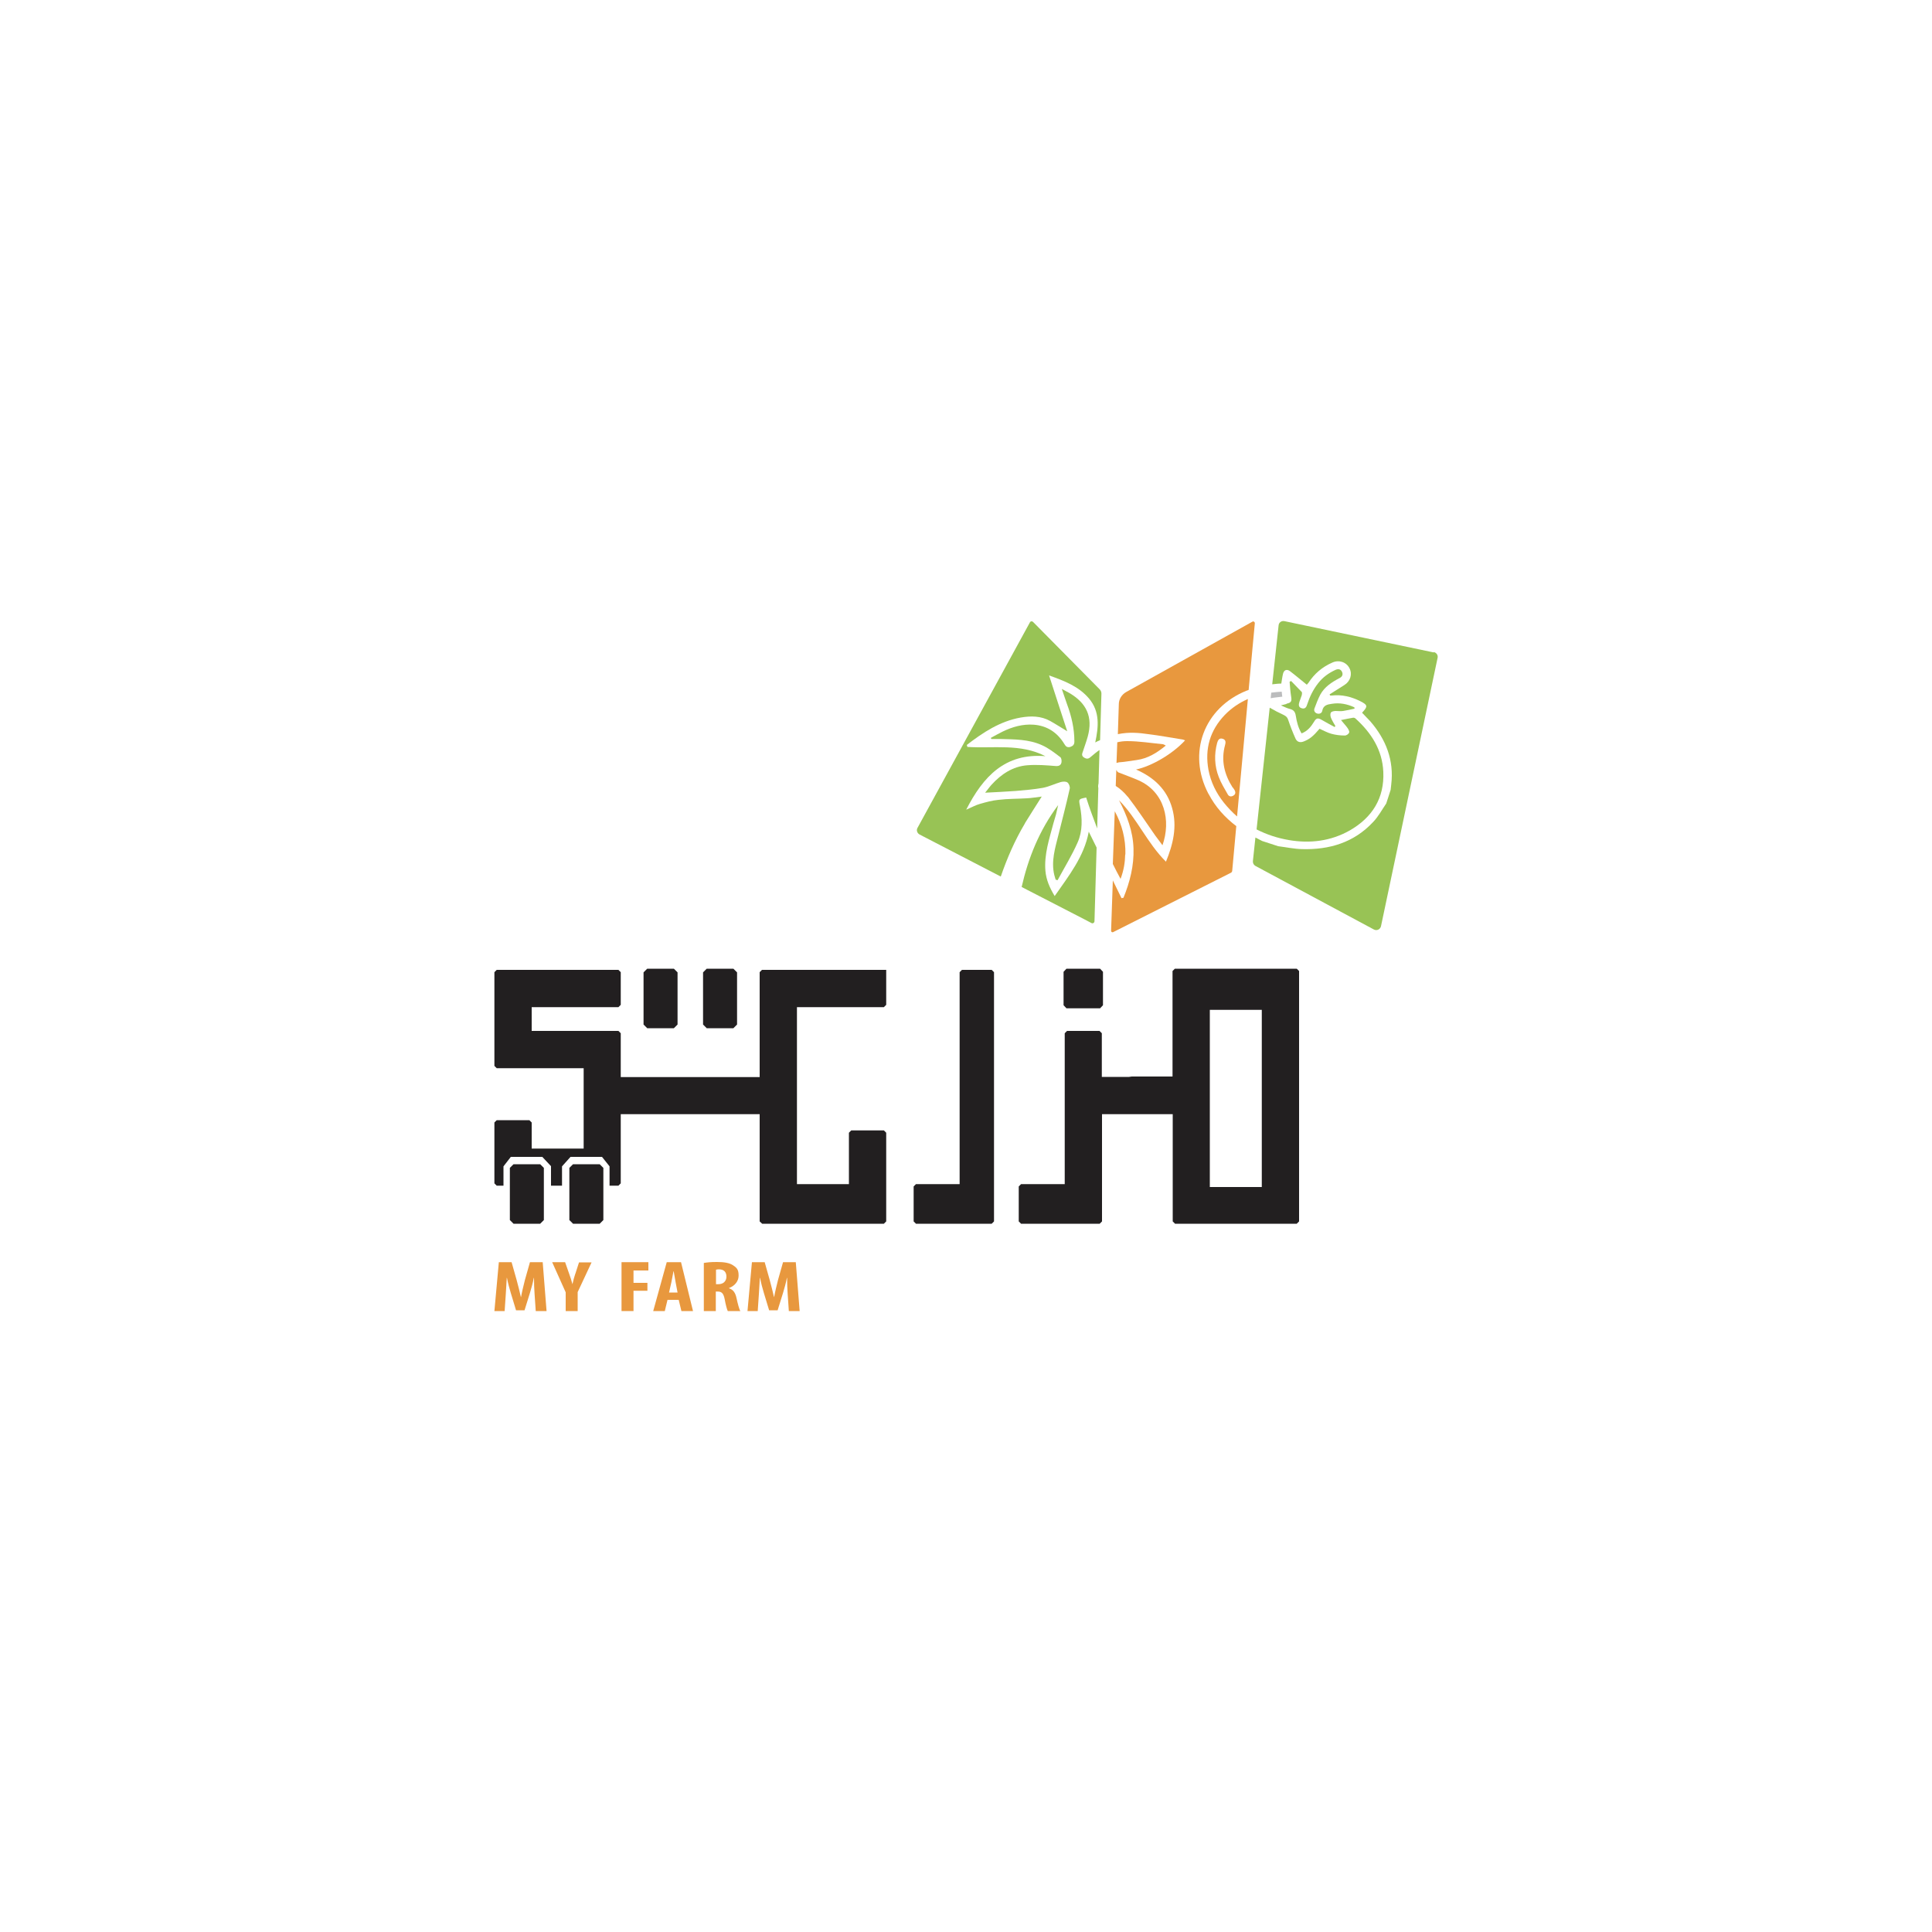 <?xml version="1.0" encoding="UTF-8"?>
<svg id="Layer_2" data-name="Layer 2" xmlns="http://www.w3.org/2000/svg" version="1.1" viewBox="0 0 1000 1000">
  <defs>
    <style>
      .cls-1 {
        fill: #221f20;
      }

      .cls-1, .cls-2, .cls-3, .cls-4 {
        stroke-width: 0px;
      }

      .cls-2 {
        fill: #e8983e;
      }

      .cls-3 {
        fill: #bbbcbd;
      }

      .cls-4 {
        fill: #98c355;
      }
    </style>
  </defs>
  <path class="cls-2" d="M274.3,653.3l-2.6,9.2c-.8,3.2-1.5,6-2,8.8h-.1c-.6-2.8-1.4-5.7-2.2-8.8l-2.6-9.2h-6.6l-2.3,25.3h5.3l.6-8.8c.1-2.5.4-5.7.5-8.4h.1c.5,2.7,1.4,5.9,2,7.9l2.7,8.9h4.4l2.8-9c.6-2,1.5-5.1,2-7.8h.1c0,2.7.1,6,.3,8.4l.6,8.8h5.6l-2-25.3h-6.6Z"/>
  <path class="cls-2" d="M297.8,659.2c-.6,1.8-1.1,3.6-1.5,5.5h0c-.5-1.9-1.1-3.8-1.7-5.4l-2.1-6h-6.7l7,15.6v9.7h6.2v-9.8l7.2-15.4h-6.5l-1.9,5.9h0Z"/>
  <polygon class="cls-2" points="321.7 678.6 327.9 678.6 327.9 668.1 335.1 668.1 335.1 664 327.9 664 327.9 657.6 335.6 657.6 335.6 653.3 321.7 653.3 321.7 678.6"/>
  <path class="cls-2" d="M345.1,653.3l-7,25.3h6l1.4-5.8h5.8l1.4,5.8h6l-6.2-25.3h-7.5,0ZM346.3,669l1.2-5.3c.3-1.5.8-4,1.1-5.7h.1c.3,1.6.7,4.2,1,5.7l1,5.3h-4.6Z"/>
  <path class="cls-2" d="M377.3,666.7h0c3.2-1.2,5-3.7,5-6.4s-.6-3.9-2.6-5.2c-2-1.5-5.1-1.9-8.6-1.9s-4.9.2-6.8.5v24.9h6.2v-10.1h1c2,0,3,.9,3.6,4,.5,2.8,1.2,5.4,1.6,6.1h6.5c-.6-.9-1.4-4-2-6.8-.6-2.7-1.7-4.3-3.9-5M371.7,664.7h-1.1v-7.5c.3-.1,1-.2,1.5-.2,2.8,0,3.9,1.6,3.9,3.8s-1.5,3.9-4.2,3.9"/>
  <path class="cls-2" d="M405.3,653.3l-2.6,9.2c-.8,3.2-1.5,6-2,8.8h-.1c-.6-2.8-1.4-5.7-2.2-8.8l-2.6-9.2h-6.6l-2.3,25.3h5.3l.6-8.8c.1-2.5.4-5.7.5-8.4h.1c.5,2.7,1.4,5.9,2,7.9l2.7,8.9h4.4l2.8-9c.6-2,1.5-5.1,2-7.8h.1c0,2.7.1,6,.3,8.4l.6,8.8h5.6l-2-25.3h-6.6Z"/>
  <polygon class="cls-1" points="393.2 503.2 393.2 557.5 321.3 557.5 321.3 534.8 320.1 533.6 275.2 533.6 275.2 521.3 320.1 521.3 321.3 520.1 321.3 503.2 320.1 502 257.1 502 255.9 503.2 255.9 551.7 257.1 552.9 302.1 552.9 302.1 594.5 275.2 594.5 275.2 581 274 579.8 257.1 579.8 255.9 581 255.9 612.5 257.1 613.7 260.6 613.7 260.6 603.7 264.4 598.8 280.7 598.8 285.2 603.6 285.2 613.7 290.9 613.7 290.9 603.7 295.3 598.8 311.6 598.8 315.5 603.7 315.5 613.7 320.1 613.7 321.3 612.5 321.3 576.7 393.2 576.7 393.2 632.2 394.5 633.4 457.5 633.4 458.7 632.2 458.7 586.3 457.5 585.1 440.6 585.1 439.4 586.3 439.4 612.9 412.5 612.9 412.5 521.3 457.5 521.3 458.7 520.1 458.7 502 394.4 502 393.2 503.2"/>
  <polygon class="cls-1" points="497.9 502 496.7 503.2 496.7 612.9 474.1 612.9 472.9 614.1 472.9 632.2 474.1 633.4 513.3 633.4 514.5 632.2 514.5 503.2 513.3 502 497.9 502"/>
  <polygon class="cls-1" points="569.4 521.9 570.9 520.3 570.9 503 569.4 501.4 552 501.4 550.5 503 550.5 520.3 552 521.9 569.4 521.9"/>
  <path class="cls-1" d="M671.1,501.4h-63l-1.2,1.2v54.6h-21.1l-1.4.2h-14.1v-22.6l-1.2-1.2h-16.8l-1.2,1.2v78.1h-22.6l-1.2,1.2v18.1l1.2,1.2h40.7l1.2-1.2v-55.5h36.6v55.5l1.2,1.2h63l1.2-1.2v-129.6l-1.2-1.2ZM653.1,614.4h-26.9v-91.7h26.9v91.7Z"/>
  <polygon class="cls-1" points="296.6 602.6 294.7 604.5 294.7 631.5 296.6 633.4 310.4 633.4 312.3 631.5 312.3 604.5 310.4 602.6 296.6 602.6"/>
  <polygon class="cls-1" points="279.6 633.4 281.5 631.5 281.5 604.5 279.6 602.6 265.8 602.6 263.9 604.5 263.9 631.5 265.8 633.4 279.6 633.4"/>
  <polygon class="cls-1" points="379.6 532.2 381.5 530.3 381.5 503.3 379.6 501.4 365.8 501.4 363.9 503.3 363.9 530.3 365.8 532.2 379.6 532.2"/>
  <polygon class="cls-1" points="348.8 532.2 350.7 530.3 350.7 503.3 348.8 501.4 335 501.4 333.1 503.3 333.1 530.3 335 532.2 348.8 532.2"/>
  <path class="cls-3" d="M711.4,397.4c.1,0,.3.1.5.1-.2,0-.4,0-.5-.1"/>
  <path class="cls-3" d="M673.2,424.6c.1,0,.2,0,.4,0-.2,0-.3,0-.4,0"/>
  <path class="cls-3" d="M710.3,353.5c0,.1,0,.2,0,.4,0-.1,0-.2,0-.4"/>
  <path class="cls-4" d="M665.8,364.4c-.8.2-1.6.4-2.8.7,1.8.8,3.2,1.5,4.8,1.9,1.9.5,2.6,1.6,2.9,3.5.5,3.2,1.3,6.3,3,9.1,3.1-1.2,4.9-3.5,6.5-6.1,1.1-1.9,2-2,3.9-.9,2.2,1.3,4.5,2.5,6.7,3.7.1-.2.3-.3.4-.5-.8-1.4-1.7-2.8-2.3-4.3-.3-.8-.5-2,0-2.7.3-.5,1.5-.8,2.4-.8,1.3,0,2.7.2,3.9,0,2-.3,4-.8,5.9-1.2,0-.2,0-.5-.1-.7-3.7-1.7-7.6-2.5-11.7-1.8-2.3.3-4.4.8-4.9,3.6-.2,1.2-1.4,1.8-2.7,1.4-1.2-.4-1.8-1.5-1.3-2.7.9-2.4,1.8-4.8,3-7.1,2.2-4,5.9-6.4,9.9-8.5,1.4-.7,2-1.8,1.3-3.3-.7-1.4-1.9-1.6-3.3-1-3.5,1.6-6.6,3.8-9,6.9-2.6,3.3-4.4,7-5.7,11-.4,1.4-1.1,2.5-2.8,2-1.8-.5-1.7-1.9-1.2-3.4.4-1.1.8-2.2,1.2-3.4.1-.5.2-1.3,0-1.6-1.8-1.9-3.7-3.8-5.5-5.7-.3.1-.5.2-.8.4.2,2.6.4,5.2.8,7.7.4,2.4,0,3.1-2.3,3.6"/>
  <path class="cls-4" d="M742.1,337.7l-77.3-16.2c-1.5-.3-2.9.7-3,2.2l-3.3,30.5c.9-.1,1.9-.2,2.8-.3.7,0,1.3-.1,1.9-.1.3-1.8.5-3.5.9-5.1.5-2,2-2.5,3.6-1.3,2.9,2.2,5.7,4.6,8.7,7,.1-.2.5-.5.8-.9,3.1-4.8,7.2-8.3,12.5-10.6,3.4-1.5,7.2-.2,8.8,3,1.6,3.1.4,6.8-2.7,8.7-2.5,1.6-5,3.2-7.6,4.8,0,.2.2.4.3.6.3,0,.6,0,.8,0,5.2-.6,10.1.6,14.7,2.9,4,2,4.1,2.7,1,6,1.4,1.5,2.9,3,4.3,4.5,8.1,9.4,12.3,20.1,10.8,32.7-.1.9-.2,1.8-.3,2.7-.8,2.4-1.5,4.8-2.3,7.1-2.2,3.2-4.1,6.8-6.8,9.6-9.9,10.6-22.6,14.4-36.8,14-4.1-.1-8.2-1-12.3-1.5-2.8-.9-5.5-1.8-8.3-2.7-1.2-.6-2.3-1.2-3.5-1.8l-1.3,12.2c-.1,1,.4,2,1.3,2.5l61.3,32.9c1.5.8,3.3,0,3.7-1.7l29.3-138.9c.3-1.4-.6-2.7-2-3"/>
  <path class="cls-4" d="M667,434.8c11.1,1.9,21.8.6,31.7-5,11.6-6.7,17.9-16.7,17.3-30.3-.5-11.3-6.2-20.2-14.4-27.6-.3-.3-.9-.5-1.3-.4-2,.3-4,.8-6.2,1.2,1.1,1.4,2.3,2.6,3.3,4,.5.7,1.2,1.9.9,2.5-.3.8-1.5,1.6-2.4,1.5-2.3,0-4.6-.3-6.8-.9-2.1-.6-4.1-1.7-6.1-2.6-3.4,4-5.1,5.3-8,6.5-1.9.8-3.5.5-4.4-1.3-1.4-3.1-2.7-6.4-3.8-9.7-.4-1.3-1-1.9-2.1-2.5-2.6-1.2-5.1-2.5-7.5-3.9l-6.8,63c5.1,2.6,10.7,4.5,16.7,5.5"/>
  <path class="cls-3" d="M658,358.5l-.3,2.9c1.9-.4,3.9-.5,6-.8-.1-.9-.2-1.6-.3-2.6-1.8.1-3.6.3-5.3.5"/>
  <path class="cls-4" d="M530.5,426.1c2.8-4.6,5.7-9,8.7-13.8-2.7.3-5.3.8-7.8.9-4.9.3-9.8.2-14.6.8-3.2.3-6.5,1.2-9.6,2.1-2.2.6-4.3,1.8-7.1,3,8.8-17.2,20.1-29.4,41-27.7-13-6.7-26.8-3.9-40.4-4.8-.1-.5-.1-.5-.3-1,8.4-6.5,17.2-12.3,27.9-14.2,5.2-.9,10.5-.9,15.3,1.8,2.7,1.5,5.3,3.2,8.8,5.3-3.2-9.9-6.3-19.2-9.4-28.9,8.1,2.9,15.4,5.7,20.7,12,5.7,6.8,4.9,14.6,3.2,22.7.8-.5,1.6-.8,2.5-1.2l.7-24.1c0-.8-.3-1.5-.8-2.1l-34.6-35c-.5-.5-1.3-.4-1.6.2l-58.2,106.4c-.7,1.2-.2,2.7,1,3.4l42.1,21.8c3.3-9.6,7.3-18.8,12.5-27.5"/>
  <path class="cls-4" d="M562.2,412.8c1.7,5.4,3.7,10.7,5.7,16l.6-20.9s0,0,0,0c-.2-.7-.1-1.6.1-2.4l.5-17.3c-1.5,1-2.8,2.1-4.2,3.3-1.3,1.2-2.2,1.6-3.8.6-1.6-1-.9-2.2-.5-3.4.8-2.5,1.7-4.9,2.4-7.4,2.8-10.2-.6-17.4-9.5-22.6-1-.6-2.1-1.1-3.9-2.1,1.1,3.1,1.8,5.5,2.7,7.9,2.3,6.2,3.8,12.6,3.8,19.3,0,1.6-.7,2.3-2.1,2.8-1.5.4-2.3-.1-3.1-1.5-3.6-6-9-9.5-15.9-10-5.6-.4-11,1.1-16.1,3.6-2,1-4,2.1-6,3.2,0,.2.1.4.2.6,1.5,0,3.1,0,4.6,0,7.3.2,14.8.1,21.6,3.2,3.4,1.5,6.5,3.9,9.5,6.2.6.4.8,1.9.6,2.8-.3,1.3-1.2,1.9-2.9,1.8-4.9-.4-9.9-.8-14.8-.4-7.5.6-13.5,4.6-18.5,10.1-1.2,1.3-2.1,2.7-3.3,4.1,5.4-.3,10.6-.5,15.8-.9,4.7-.4,9.4-.8,14-1.6,3.2-.6,6.2-2.1,9.3-3,1.1-.3,2.7-.4,3.5.2.8.6,1.4,2.2,1.2,3.2-1.8,8.1-3.9,16.1-5.9,24.1-1.7,6.8-3.8,13.5-2.1,20.6.2.8.5,1.6.7,2.4.3.1.6.2,1,.3,3.5-6.5,7.4-12.8,10.4-19.6,2.6-5.9,2.4-12.4,1.2-18.8-.7-3.6-.8-3.6,3.2-4.4"/>
  <path class="cls-4" d="M563.5,430.7c-2.4,12.7-10.3,22.6-17.6,33.1-2.6-4.3-4.4-8.4-4.8-13.1-.7-8.5,2-16.4,4.1-24.4.4-1.6,1-3.2,1.4-4.8.4-1.6.7-3.2,1.1-4.8-9.8,13.1-15.5,27.5-18.9,42.4l32.2,16.6,4,2.1c.7.3,1.4-.1,1.5-.9l1.1-38.2c-1.4-2.8-2.7-5.5-4.1-8.3"/>
  <path class="cls-2" d="M582.5,442.3c.2-8.2-1.8-15.6-5.5-22.4l-1,27.3c1.3,2.6,2.6,5.2,4,7.7,1.7-4.5,2.3-8.5,2.4-12.7"/>
  <path class="cls-2" d="M583.7,412.3c5,6.5,9.5,13.4,14.2,20.1,1.2,1.6,2.4,3.2,3.8,5.1,4.5-12.8,1.1-27.6-12.4-33.6-3.4-1.5-6.9-2.7-10.4-4.1-.5-.2-.8-.8-1.1-1.3l-.3,8.3c2.4,1.5,4.4,3.4,6.2,5.6"/>
  <path class="cls-2" d="M603.4,385.9c-.6-.3-1-.6-1.5-.7-6.2-.6-12.3-1.6-18.5-1.6-1.8,0-3.4.2-5.1.6l-.4,10.7c.7-.2,1.4-.4,2.2-.4,1.1,0,7.2-1,8.2-1.1,5.8-.8,10.5-3.7,15.1-7.5"/>
  <path class="cls-2" d="M625.5,398.5c1.2,6.3,4,12,8,17,2.1,2.6,4.4,5,6.8,7.1l5.6-60.8c-4.3,1.9-8.3,4.5-11.9,8.2-7.7,8-10.5,17.6-8.5,28.5M638.1,407.6c.3.4.6.9.9,1.3.6,1.1.6,2.2-.6,2.9-1.1.7-2.3.5-2.9-.6-1.7-3-3.5-5.9-4.7-9.1-2.2-5.7-2.4-11.7-.8-17.6.4-1.4,1.1-2.7,2.9-2.1,1.6.5,1.6,1.8,1.2,3.2-2.2,8-.4,15.2,3.9,22"/>
  <path class="cls-2" d="M625.5,410.9c-11.1-21.1-2.4-44.5,19.7-53.4.3-.1.7-.2,1.1-.4l1.8-19.6,1.4-14.9c0-.7-.7-1.2-1.3-.8l-65.3,36.4c-2.3,1.3-3.8,3.7-3.8,6.3l-.5,15.5c5.8-1.2,11-.7,15.8,0,5.8.7,11.5,1.8,17.3,2.7.5,0,1.1.3,1.7.5-6.5,7.1-17.4,13.4-25.4,15.1,9.2,4,16,10.3,18.7,20,2.7,9.5.5,18.7-3.2,27.7-9.7-9.6-14.9-22.3-24.3-31.8,4.1,7.9,7.2,15.9,7.5,24.9.3,9-1.9,17.5-5.2,25.6-.3,0-.7.1-1,.2-1.5-3.1-3-6.2-4.5-9.2l-.9,26.1c0,.5.5.9,1,.7l60.9-30.7c.5-.2.8-.7.8-1.2l1-10.9,1.1-12.1c-5.9-4.5-10.8-9.9-14.3-16.6"/>
</svg>